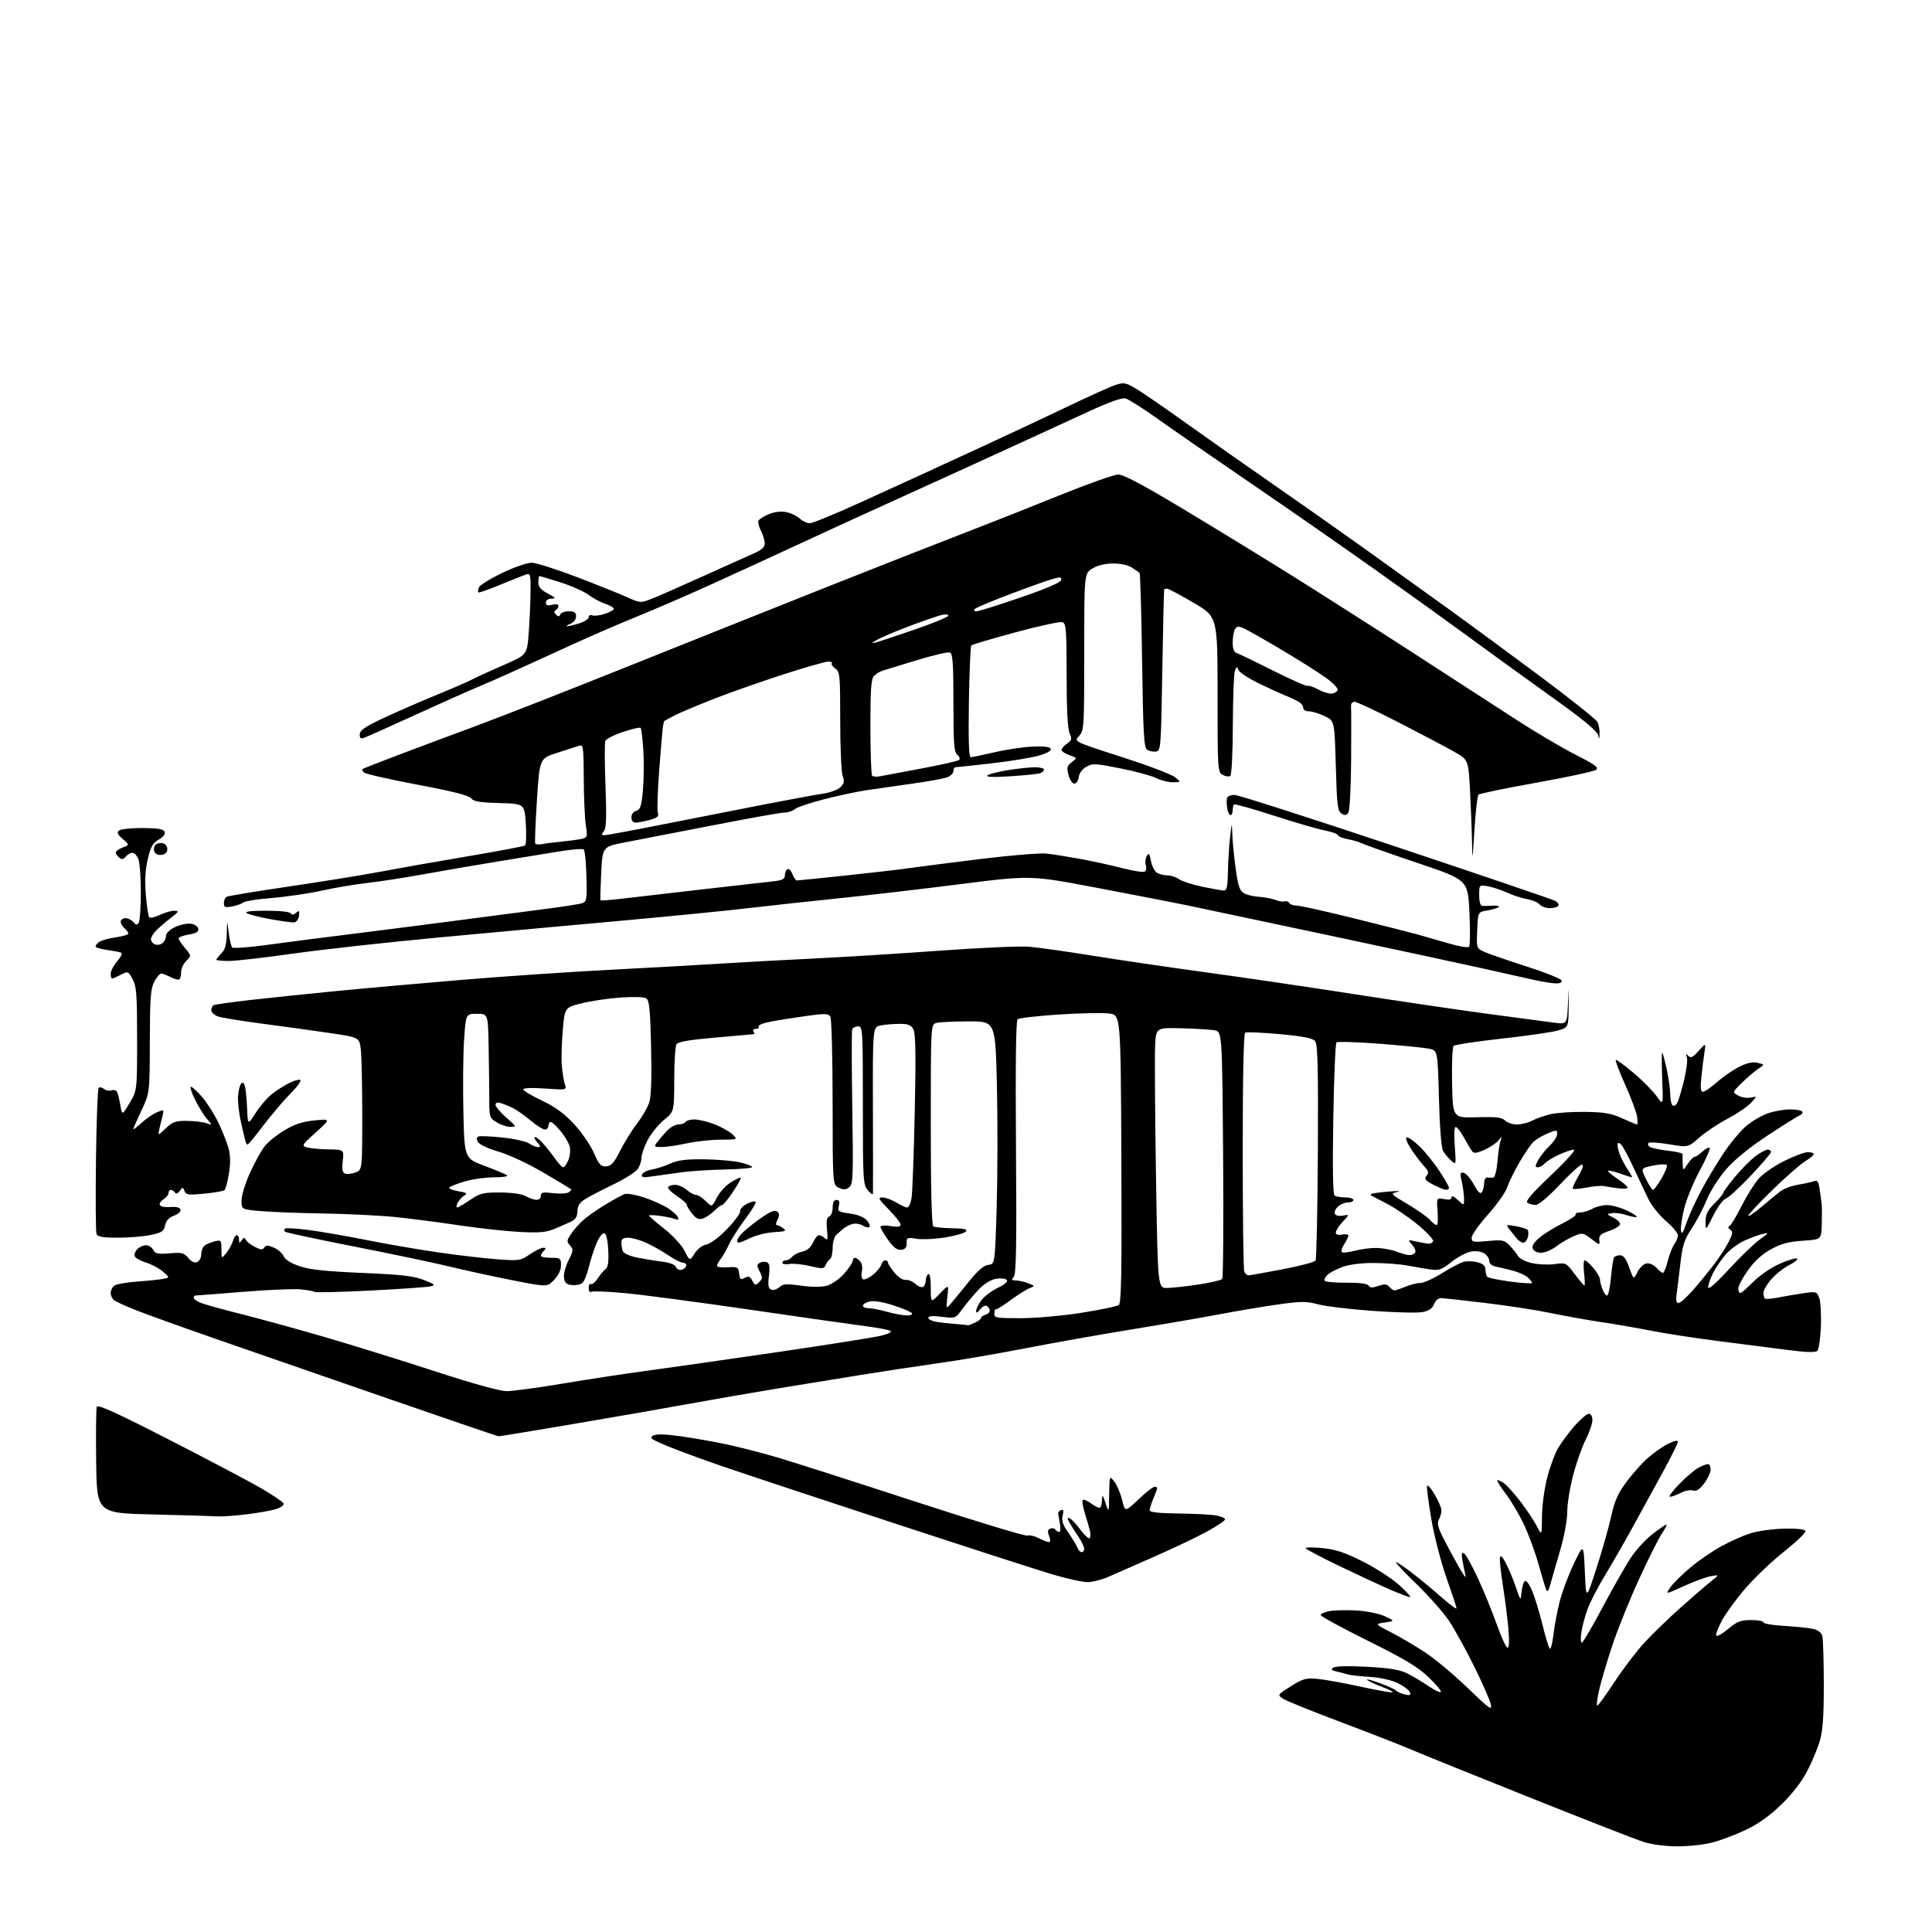 <?xml version="1.0" encoding="UTF-8" standalone="no"?>
<svg 
  version="1.1" 
  xmlns="http://www.w3.org/2000/svg" 
  xmlns:xlink="http://www.w3.org/1999/xlink" 
  xmlns:svg="http://www.w3.org/2000/svg"
  xmlns:rdf="http://www.w3.org/1999/02/22-rdf-syntax-ns#"
  xmlns:cc="http://creativecommons.org/ns#"
  xmlns:dc="http://purl.org/dc/elements/1.1/"
  viewBox="0 0 768 768"
  width="768"
  height="768"
>
<style>svg {background-color: white; }</style>"
<path stroke="none" fill="black" fill-rule="evenodd" d="M666.54,733.95C661.62,733.91 656.37,733.19 653.00,732.09C649.98,731.09 629.78,723.20 608.11,714.54C586.45,705.89 565.18,697.29 560.84,695.43C556.51,693.58 543.86,688.64 532.73,684.46C521.60,680.28 511.42,676.17 510.10,675.31C507.71,673.76 507.71,673.76 513.10,670.34C517.82,667.36 519.13,666.98 523.50,667.35C526.25,667.59 534.05,668.99 540.84,670.47C547.63,671.94 553.38,672.96 553.61,672.72C553.85,672.48 551.90,671.49 549.27,670.51C546.65,669.54 544.05,668.32 543.50,667.80C542.95,667.28 545.20,667.86 548.50,669.08C551.80,670.30 554.73,671.64 555.01,672.07C555.29,672.49 556.76,673.15 558.27,673.53C560.51,674.09 560.91,673.93 560.42,672.66C560.09,671.80 557.93,670.18 555.63,669.06C553.14,667.86 548.60,666.85 544.47,666.59C540.64,666.34 536.83,665.92 536.00,665.66C535.17,665.39 533.17,664.87 531.55,664.51C529.23,664.00 528.91,663.66 530.05,662.89C530.93,662.30 536.23,662.18 543.50,662.58C552.58,663.08 556.47,663.73 559.50,665.25C561.70,666.36 565.44,668.61 567.82,670.23C570.20,671.86 572.42,672.92 572.75,672.58C573.09,672.24 570.90,669.61 567.89,666.73C563.60,662.62 558.41,659.51 543.71,652.21C533.42,647.10 525.00,642.51 525.00,642.01C525.00,641.50 526.57,640.80 528.49,640.44C530.41,640.08 535.25,639.97 539.24,640.20C543.38,640.45 548.22,641.43 550.50,642.49C554.50,644.36 554.50,644.36 550.50,644.96C546.50,645.56 546.50,645.56 553.00,648.90C556.58,650.73 562.65,654.31 566.50,656.84C570.35,659.37 577.95,665.73 583.40,670.97C592.15,679.39 593.22,680.15 592.63,677.50C592.27,675.85 589.30,669.10 586.04,662.50C582.77,655.90 578.30,647.77 576.09,644.43C573.89,641.09 568.03,634.46 563.07,629.68C558.12,624.91 554.46,621.00 554.95,621.00C555.43,621.00 558.30,622.91 561.33,625.25C564.36,627.59 569.58,631.91 572.92,634.85C576.26,637.79 579.00,639.82 578.99,639.35C578.99,638.88 577.20,633.45 575.02,627.28C572.84,621.10 570.12,610.59 568.98,603.91C567.84,597.23 567.08,591.26 567.28,590.66C567.48,590.05 568.85,591.60 570.33,594.11C571.80,596.62 573.00,599.45 573.00,600.40C573.00,601.35 572.54,602.99 571.98,604.05C571.18,605.54 571.60,607.24 573.89,611.73C575.51,614.90 578.25,619.98 579.98,623.00C581.71,626.02 582.89,627.60 582.61,626.50C582.33,625.40 581.80,622.75 581.41,620.61C580.88,617.58 581.01,616.89 582.00,617.50C582.70,617.93 585.17,622.38 587.49,627.39C589.82,632.40 593.19,640.66 595.00,645.75C596.80,650.84 598.72,655.00 599.27,655.00C599.92,655.00 600.03,652.21 599.59,647.25C599.21,642.99 598.22,635.28 597.40,630.12C596.58,624.96 596.06,620.01 596.26,619.12C596.49,618.05 597.31,618.86 598.67,621.50C599.80,623.70 601.57,627.98 602.61,631.00C604.49,636.49 604.49,636.49 604.82,633.00C605.00,631.08 605.55,629.08 606.05,628.57C606.60,628.01 607.73,629.39 608.91,632.07C609.98,634.51 611.86,640.55 613.07,645.50C614.28,650.45 615.62,654.88 616.03,655.34C616.44,655.80 617.11,653.33 617.51,649.84C617.91,646.35 619.04,640.35 620.03,636.50C621.02,632.65 623.56,625.90 625.67,621.50C629.50,613.50 629.50,613.50 630.00,624.82C630.50,636.15 630.50,636.15 634.64,623.32C636.92,616.27 639.55,607.01 640.48,602.74C641.79,596.73 643.13,593.69 646.42,589.24C648.75,586.08 652.52,581.83 654.78,579.79C657.05,577.75 660.73,575.16 662.95,574.02C665.48,572.73 667.00,572.39 667.00,573.11C667.00,573.75 664.13,579.49 660.63,585.88C657.13,592.27 651.79,602.00 648.78,607.50C645.76,613.00 640.97,621.33 638.14,626.00C635.30,630.67 632.15,636.75 631.13,639.50C630.11,642.25 628.99,646.41 628.63,648.75C628.27,651.09 628.34,653.00 628.79,653.00C629.23,653.00 633.12,646.36 637.42,638.25C641.73,630.14 646.90,621.16 648.91,618.31C650.92,615.45 654.66,611.51 657.22,609.56C659.78,607.60 662.14,606.00 662.45,606.00C662.77,606.00 661.91,607.69 660.54,609.76C659.17,611.83 655.07,620.04 651.42,628.01C647.77,635.98 643.06,647.67 640.95,654.00C638.84,660.33 636.48,668.31 635.69,671.75C634.91,675.19 634.57,678.00 634.95,678.00C635.32,678.00 638.40,673.76 641.80,668.58C645.19,663.39 650.56,656.35 653.73,652.92C656.90,649.49 663.33,643.27 668.02,639.09C672.71,634.92 678.11,630.25 680.02,628.72C683.50,625.93 683.50,625.93 680.00,626.58C678.08,626.93 673.22,628.73 669.22,630.56C661.94,633.90 661.94,633.90 664.07,630.90C665.25,629.25 668.85,625.70 672.08,623.01C675.31,620.32 680.78,616.57 684.23,614.67C687.68,612.78 692.87,610.46 695.76,609.53C698.65,608.60 704.68,607.76 709.16,607.67C714.39,607.56 717.44,607.90 717.69,608.62C717.90,609.23 714.16,612.83 709.38,616.62C704.60,620.40 697.70,626.94 694.05,631.15C690.41,635.36 686.17,641.11 684.64,643.93C683.10,646.74 682.01,649.53 682.21,650.13C682.41,650.72 684.51,649.58 686.88,647.60C690.54,644.54 691.93,644.00 696.09,644.00C698.79,644.00 701.00,644.42 701.00,644.93C701.00,645.44 704.71,646.06 709.25,646.32C713.79,646.58 718.92,647.11 720.66,647.50C722.70,647.95 724.02,648.96 724.40,650.35C724.71,651.53 724.98,660.18 724.99,669.57C725.00,682.30 724.59,688.02 723.40,692.07C722.53,695.06 720.24,700.50 718.33,704.16C716.11,708.40 712.36,713.22 708.01,717.42C703.36,721.91 698.84,725.12 693.84,727.47C689.80,729.38 683.82,731.63 680.54,732.47C677.26,733.31 670.96,733.98 666.54,733.95zM560.50,634.88C559.95,634.87 556.58,633.60 553.00,632.07C549.42,630.53 540.31,626.31 532.75,622.68C525.19,619.05 519.00,615.78 519.00,615.40C519.00,615.03 522.04,615.03 525.75,615.40C530.95,615.91 534.63,617.14 541.81,620.76C546.93,623.34 553.46,627.58 556.31,630.18C559.16,632.78 561.05,634.90 560.50,634.88zM616.24,630.00C615.59,632.36 615.08,633.01 614.66,632.00C614.31,631.17 612.89,626.45 611.49,621.50C610.10,616.55 607.41,609.33 605.52,605.45C603.64,601.58 600.45,596.26 598.45,593.64C596.44,591.01 594.99,588.68 595.21,588.45C595.44,588.23 596.59,588.73 597.78,589.56C598.96,590.39 601.91,593.64 604.32,596.78C606.74,599.93 609.66,604.30 610.81,606.50C612.91,610.50 612.91,610.50 612.96,602.91C612.98,598.74 613.90,591.80 615.00,587.50C616.10,583.19 618.08,577.83 619.40,575.59C620.72,573.34 623.68,569.36 625.98,566.75C628.29,564.14 630.81,562.00 631.58,562.00C632.43,562.00 633.00,563.02 633.00,564.53C633.00,565.93 631.80,569.41 630.34,572.28C628.88,575.15 626.63,581.53 625.34,586.45C624.05,591.37 623.00,597.94 623.00,601.05C623.00,604.35 621.79,610.82 620.10,616.60C618.50,622.05 616.76,628.08 616.24,630.00zM432.13,628.92C430.13,628.87 424.04,627.52 418.60,625.92C413.15,624.31 384.58,615.08 355.10,605.40C325.62,595.73 294.98,585.56 287.00,582.82C279.02,580.07 269.18,576.45 265.13,574.77C258.92,572.19 258.05,571.55 259.58,570.69C260.84,569.99 264.21,570.06 270.45,570.92C275.43,571.61 283.70,573.06 288.84,574.16C293.97,575.25 303.20,577.63 309.34,579.45C315.48,581.27 339.94,589.10 363.71,596.86C387.47,604.62 407.57,610.72 408.37,610.41C409.17,610.11 411.19,610.56 412.86,611.43C414.53,612.29 416.36,613.00 416.93,613.00C417.60,613.00 417.63,612.16 417.03,610.59C416.35,608.79 416.47,608.03 417.53,607.63C418.30,607.33 419.20,607.52 419.53,608.04C419.85,608.57 420.53,609.00 421.03,609.00C421.54,609.00 421.68,607.54 421.34,605.75C421.01,603.96 420.68,602.11 420.62,601.62C420.55,601.14 421.08,600.54 421.79,600.28C422.74,599.93 422.91,600.51 422.42,602.47C421.91,604.49 422.45,606.12 424.71,609.31C426.34,611.62 427.95,614.29 428.30,615.25C428.65,616.21 429.40,617.00 429.97,617.00C430.54,617.00 431.00,616.39 431.00,615.64C431.00,614.89 429.90,612.66 428.55,610.67C427.21,608.69 425.62,606.16 425.03,605.06C424.20,603.51 424.25,603.16 425.23,603.56C425.93,603.84 427.81,605.83 429.41,607.99C431.01,610.15 432.66,611.71 433.07,611.46C433.48,611.21 433.59,609.99 433.31,608.75C433.04,607.51 432.13,604.33 431.30,601.69C430.47,599.04 430.07,596.59 430.41,596.26C430.75,595.92 432.32,596.60 433.90,597.77C435.48,598.94 437.05,599.62 437.39,599.28C437.72,598.94 438.03,597.50 438.08,596.08C438.14,593.94 438.38,594.19 439.47,597.50C440.79,601.50 440.79,601.50 440.92,594.00C441.04,586.50 441.04,586.50 442.98,589.00C444.04,590.38 445.43,593.66 446.06,596.29C447.22,601.08 447.22,601.08 452.55,596.04C455.48,593.27 458.36,591.00 458.94,591.00C459.52,591.00 460.00,591.24 460.00,591.53C460.00,591.82 459.32,593.68 458.50,595.65C457.68,597.63 457.00,599.75 457.00,600.37C457.01,601.14 460.73,601.55 468.53,601.64C474.87,601.72 481.61,602.08 483.53,602.44C485.44,602.80 487.00,603.49 487.00,603.98C487.00,604.46 483.74,606.65 479.75,608.84C475.76,611.02 466.65,615.37 459.50,618.50C452.35,621.62 444.08,625.26 441.13,626.59C438.18,627.92 434.13,628.96 432.13,628.92zM86.53,602.78C84.86,602.66 73.38,602.32 61.00,602.03C38.50,601.50 38.50,601.50 38.23,581.03C38.08,569.77 38.19,559.94 38.48,559.19C38.86,558.21 46.75,561.80 67.25,572.31C82.79,580.27 99.29,588.98 103.93,591.67C108.56,594.37 112.52,597.07 112.73,597.69C112.94,598.31 111.62,599.29 109.80,599.87C107.99,600.45 102.69,601.40 98.03,601.96C93.37,602.53 88.19,602.90 86.53,602.78zM663.84,595.00C663.14,595.00 664.81,592.71 667.54,589.92C670.27,587.13 673.72,584.20 675.20,583.42C676.69,582.64 678.37,582.00 678.95,582.00C679.53,582.00 680.00,582.97 680.00,584.16C680.00,585.34 678.84,587.83 677.42,589.70C675.56,592.13 674.31,592.92 672.97,592.49C671.94,592.16 669.75,592.60 668.10,593.45C666.45,594.30 664.53,595.00 663.84,595.00zM198.18,570.95C197.80,570.93 178.60,564.38 155.50,556.39C132.40,548.41 101.84,537.83 87.60,532.87C73.35,527.91 58.27,522.50 54.10,520.84C49.92,519.18 45.94,517.36 45.25,516.79C44.56,516.22 44.00,514.97 44.00,514.00C44.00,513.03 44.61,511.74 45.35,511.12C46.10,510.50 50.26,509.75 54.60,509.44C58.95,509.13 63.62,508.64 65.00,508.35C67.50,507.83 67.50,507.83 64.74,505.45C63.22,504.14 60.20,502.54 58.04,501.89C55.87,501.25 53.88,500.12 53.59,499.39C53.31,498.66 53.77,497.37 54.61,496.53C55.45,495.69 56.99,495.00 58.04,495.00C59.08,495.00 60.37,495.83 60.91,496.84C61.74,498.38 62.79,498.60 67.44,498.21C72.31,497.81 73.20,498.03 74.83,500.04C76.02,501.51 77.28,502.11 78.34,501.70C79.25,501.35 80.00,499.98 80.00,498.65C80.00,497.33 80.57,495.78 81.26,495.20C81.95,494.63 83.75,493.85 85.26,493.47C87.89,492.81 88.00,492.94 88.02,496.64C88.04,500.50 88.04,500.50 90.03,498.00C91.11,496.62 92.28,494.49 92.61,493.25C92.94,492.01 93.62,491.00 94.11,491.00C94.60,491.00 95.01,491.79 95.02,492.75C95.03,494.26 95.18,494.29 96.09,493.00C96.90,491.85 97.27,491.80 97.67,492.77C97.95,493.47 99.55,494.75 101.22,495.62C103.61,496.85 104.43,496.92 105.04,495.93C105.66,494.94 106.42,494.93 108.78,495.91C110.41,496.58 112.19,498.13 112.74,499.34C113.39,500.75 115.68,502.19 119.12,503.35C123.11,504.70 129.56,505.39 144.01,506.01C159.71,506.68 164.49,507.23 168.51,508.82C173.01,510.61 173.25,510.86 171.00,511.37C169.62,511.68 158.93,512.42 147.23,513.02C135.54,513.61 125.56,513.85 125.07,513.54C124.57,513.24 121.99,512.78 119.34,512.53C116.68,512.27 106.40,512.72 96.50,513.53C86.60,514.33 78.16,514.99 77.75,514.99C77.34,515.00 77.00,515.40 77.00,515.88C77.00,516.36 78.24,517.26 79.75,517.88C81.26,518.51 88.58,520.54 96.00,522.40C103.42,524.27 118.28,528.35 129.00,531.47C139.72,534.60 159.43,540.72 172.80,545.08C188.09,550.07 198.71,553.00 201.47,553.00C203.88,553.00 213.92,551.64 223.79,549.98C233.66,548.32 248.21,546.10 256.12,545.04C264.03,543.98 287.38,540.65 308.00,537.64C328.62,534.63 347.69,531.61 350.36,530.94C353.43,530.16 354.72,529.44 353.86,528.99C353.11,528.59 348.68,527.77 344.00,527.17C339.32,526.57 318.62,523.61 298.00,520.60C277.38,517.60 254.98,514.63 248.24,514.02C241.50,513.40 235.53,513.17 234.99,513.51C234.45,513.84 234.00,513.16 234.00,512.00C234.00,510.84 234.40,510.13 234.89,510.43C235.38,510.74 236.58,509.75 237.57,508.24C238.55,506.73 239.97,505.04 240.73,504.47C241.71,503.74 242.02,501.61 241.80,497.05C241.61,493.06 241.03,490.50 240.25,490.25C239.53,490.01 238.22,491.67 237.15,494.17C236.14,496.55 234.75,500.84 234.06,503.70C233.38,506.56 232.22,509.41 231.47,510.02C230.73,510.64 228.86,511.00 227.31,510.82C225.11,510.57 224.43,509.92 224.19,507.83C224.02,506.36 224.84,503.27 226.01,500.98C227.93,497.22 227.99,496.64 226.61,495.12C225.23,493.60 225.26,493.15 226.92,490.62C227.94,489.07 230.08,486.61 231.69,485.15C233.29,483.69 237.28,480.88 240.55,478.90C243.82,476.92 247.31,475.02 248.31,474.66C249.30,474.31 252.82,474.93 256.12,476.04C259.42,477.15 263.66,479.06 265.54,480.28C267.42,481.50 269.20,483.11 269.49,483.86C269.86,484.81 269.51,485.03 268.31,484.56C267.36,484.20 264.66,483.64 262.30,483.32C259.93,482.99 258.00,482.95 258.00,483.22C258.00,483.49 260.71,485.83 264.02,488.44C267.43,491.12 270.95,494.93 272.12,497.24C274.20,501.31 274.20,501.31 276.12,498.28C277.25,496.49 279.20,495.01 280.86,494.68C282.51,494.35 285.93,491.77 289.09,488.48C292.07,485.39 294.37,482.23 294.22,481.47C294.06,480.71 295.27,479.39 296.91,478.55C298.55,477.70 300.10,477.35 300.36,477.77C300.62,478.20 298.79,481.23 296.30,484.52C293.80,487.81 290.92,492.30 289.88,494.50C288.85,496.70 287.33,499.37 286.50,500.44C285.68,501.51 285.00,502.75 285.00,503.21C285.00,503.66 286.91,503.92 289.25,503.77C293.22,503.52 293.52,503.68 293.82,506.25C294.09,508.61 294.40,508.85 296.02,507.99C297.54,507.18 298.14,507.40 299.06,509.10C300.10,511.05 300.33,511.10 301.78,509.65C303.17,508.26 303.19,507.73 301.98,505.46C300.81,503.28 300.81,502.74 301.96,502.03C302.71,501.56 303.98,501.44 304.78,501.75C305.90,502.18 306.11,503.44 305.66,507.20C305.21,511.00 305.42,512.22 306.58,512.67C307.40,512.98 308.86,512.53 309.82,511.67C311.28,510.34 312.64,510.24 318.40,511.06C322.78,511.68 326.49,511.68 328.72,511.07C330.66,510.53 333.68,508.43 335.56,506.30C337.40,504.21 338.94,501.94 338.96,501.25C338.98,500.56 339.39,500.00 339.88,500.00C340.36,500.00 341.31,500.67 341.99,501.49C342.68,502.32 342.95,504.05 342.61,505.43C342.27,506.77 342.45,508.16 343.01,508.51C343.57,508.85 345.33,508.09 346.92,506.82C348.51,505.54 350.04,503.71 350.31,502.75C350.59,501.79 351.30,501.00 351.91,501.00C352.51,501.00 353.00,501.42 353.00,501.92C353.00,502.43 354.18,504.25 355.62,505.97C357.11,507.73 359.01,508.96 360.02,508.79C360.99,508.63 362.70,509.33 363.83,510.35C364.95,511.36 366.35,511.90 366.94,511.54C367.52,511.18 368.00,510.04 368.00,509.00C368.00,507.96 368.45,506.84 369.00,506.50C369.62,506.11 370.00,508.15 370.00,511.93C370.00,517.97 370.00,517.97 373.58,514.24C377.16,510.50 377.16,510.50 376.60,515.50C376.04,520.50 376.04,520.50 378.27,517.86C379.50,516.41 382.70,512.49 385.39,509.16C388.76,505.00 391.10,503.01 392.89,502.80C395.50,502.50 395.50,502.50 396.19,480.00C396.56,467.62 396.61,445.91 396.29,431.75C395.70,406.00 395.70,406.00 385.10,406.01C379.27,406.02 373.49,406.30 372.25,406.63C370.00,407.23 370.00,407.23 370.00,447.06C370.00,473.20 370.35,487.10 371.03,487.52C371.59,487.86 374.96,488.19 378.50,488.25C383.38,488.32 384.72,488.64 383.97,489.54C383.43,490.19 379.69,491.26 375.68,491.91C371.66,492.55 366.57,492.79 364.35,492.44C360.59,491.84 360.33,491.95 360.41,494.15C360.47,495.84 359.89,496.59 358.30,496.81C356.68,497.04 355.30,496.01 353.05,492.91C351.37,490.60 350.00,488.26 350.00,487.72C350.00,487.14 351.62,487.00 354.00,487.38C356.84,487.84 358.00,487.67 358.00,486.80C358.00,486.12 355.88,483.42 353.29,480.78C349.20,476.63 348.86,476.00 350.76,476.00C351.97,476.00 354.43,476.90 356.23,478.00C358.03,479.09 360.00,479.99 360.62,480.00C361.24,480.00 362.03,478.24 362.37,476.09C362.71,473.94 363.28,458.50 363.63,441.78C364.11,419.38 363.97,410.80 363.10,409.19C362.17,407.45 361.03,407.00 357.59,407.00C355.20,407.00 351.82,407.29 350.08,407.63C346.91,408.27 346.91,408.27 347.00,440.88C347.05,458.82 347.06,473.95 347.01,474.50C346.97,475.05 346.05,474.44 344.97,473.14C343.10,470.90 343.00,469.13 343.00,439.39C343.00,409.12 342.93,408.00 341.08,408.00C340.03,408.00 338.98,408.56 338.75,409.25C338.52,409.94 338.54,424.01 338.80,440.52C339.22,467.64 339.11,470.67 337.60,471.91C336.31,472.99 335.40,473.05 333.47,472.17C331.00,471.04 331.00,471.04 330.98,438.27C330.98,420.25 330.56,404.86 330.07,404.08C329.30,402.87 327.84,402.84 320.33,403.89C315.48,404.57 309.13,405.58 306.24,406.14C303.34,406.69 301.23,407.56 301.55,408.07C301.86,408.58 301.39,409.00 300.50,409.00C299.61,409.00 299.16,409.45 299.50,410.00C299.84,410.55 299.98,411.03 299.81,411.08C299.64,411.12 292.82,411.73 284.65,412.43C274.12,413.33 269.55,414.11 268.92,415.10C268.43,415.87 268.02,422.21 268.02,429.19C268.00,441.89 268.00,441.89 263.95,445.19C261.72,447.01 258.80,450.62 257.45,453.22C256.10,455.81 255.00,458.97 255.00,460.24C255.00,461.52 254.31,463.54 253.47,464.75C252.62,465.95 248.23,468.71 243.72,470.88C239.20,473.05 234.17,475.67 232.54,476.71C230.39,478.08 229.57,479.41 229.54,481.51C229.51,483.59 228.80,484.75 227.00,485.62C225.62,486.29 222.62,487.60 220.32,488.54C216.98,489.90 214.18,490.13 206.32,489.70C200.92,489.41 190.20,488.23 182.50,487.08C174.80,485.92 163.55,484.46 157.50,483.83C151.45,483.20 138.62,482.55 129.00,482.39C119.38,482.23 108.01,481.81 103.75,481.44C96.00,480.78 96.00,480.78 96.02,477.14C96.03,475.14 97.58,470.12 99.47,466.00C101.36,461.88 104.00,457.15 105.33,455.50C106.66,453.85 110.18,451.04 113.16,449.26C117.14,446.87 120.29,445.85 125.04,445.38C131.50,444.75 131.50,444.75 125.59,450.10C119.92,455.22 119.78,455.48 122.09,456.13C123.41,456.50 127.26,456.85 130.63,456.90C136.75,457.00 136.75,457.00 136.25,461.48C135.87,464.83 136.11,466.11 137.20,466.52C138.00,466.83 139.86,466.62 141.33,466.07C144.00,465.05 144.00,465.05 144.00,443.16C144.00,431.13 143.73,419.28 143.39,416.84C142.78,412.39 142.78,412.39 131.14,410.65C124.74,409.70 112.63,408.02 104.24,406.93C95.85,405.84 87.86,404.52 86.49,404.00C85.12,403.48 84.00,402.39 84.00,401.58C84.00,400.78 84.38,399.89 84.84,399.60C85.30,399.32 91.71,398.40 99.09,397.56C106.46,396.72 121.72,395.14 133.00,394.03C144.28,392.92 167.00,390.89 183.50,389.52C200.00,388.14 226.55,386.33 242.50,385.51C258.45,384.68 278.48,383.56 287.00,383.02C295.52,382.48 312.18,381.57 324.00,381.00C335.82,380.42 358.32,379.02 374.00,377.88C389.68,376.74 405.43,376.04 409.00,376.33C412.57,376.62 423.82,378.21 434.00,379.85C444.18,381.50 464.43,384.48 479.00,386.47C493.57,388.46 519.67,392.29 537.00,394.99C554.33,397.69 578.40,401.25 590.50,402.89C602.60,404.53 614.84,406.16 617.71,406.52C622.91,407.18 622.91,407.18 623.28,399.34C623.64,391.50 623.64,391.50 623.57,399.96C623.50,408.42 623.50,408.42 619.22,409.66C616.86,410.34 606.79,411.79 596.83,412.88C586.87,413.98 578.32,415.28 577.83,415.77C577.34,416.26 577.07,422.90 577.22,430.53C577.50,444.41 577.50,444.41 587.10,444.13C594.78,443.90 597.02,444.16 598.28,445.42C599.15,446.29 601.26,447.00 602.98,447.00C604.69,447.00 607.38,446.34 608.94,445.53C610.51,444.72 613.75,443.56 616.14,442.96C618.54,442.36 624.77,441.92 630.00,441.99C637.76,442.10 640.48,442.57 644.87,444.56C647.82,445.90 650.47,447.00 650.75,447.00C651.03,447.00 651.02,445.52 650.73,443.72C650.44,441.92 648.31,436.26 646.01,431.14C643.71,426.03 642.04,421.63 642.30,421.37C642.55,421.11 645.75,423.43 649.40,426.53C653.05,429.62 657.19,433.80 658.60,435.83C661.18,439.50 661.18,439.50 660.75,428.75C660.52,422.83 660.53,418.20 660.78,418.44C661.02,418.69 661.83,421.73 662.58,425.20C663.32,428.66 663.95,433.16 663.96,435.19C663.98,437.22 664.43,439.15 664.95,439.47C665.47,439.79 666.31,439.26 666.81,438.28C667.31,437.30 668.51,433.24 669.47,429.25C670.43,425.26 670.91,421.21 670.55,420.25C670.02,418.86 670.14,418.75 671.13,419.74C672.12,420.72 672.96,420.31 675.25,417.74C678.13,414.50 678.13,414.50 677.52,418.50C677.18,420.70 676.64,425.09 676.31,428.25C675.88,432.47 676.05,434.00 676.96,434.00C677.64,434.00 680.21,432.22 682.68,430.05C685.15,427.87 689.17,425.13 691.61,423.94C694.69,422.45 696.89,422.01 698.78,422.50C701.50,423.20 701.50,423.20 699.00,424.82C697.62,425.72 694.72,428.19 692.53,430.32C688.57,434.20 688.57,434.20 691.03,435.54C692.39,436.28 694.62,436.62 696.00,436.30C698.50,435.72 698.50,435.72 696.01,438.43C694.64,439.93 690.47,442.74 686.76,444.70C683.04,446.65 677.98,450.02 675.52,452.19C671.04,456.14 671.04,456.14 663.54,454.88C659.42,454.18 655.71,453.95 655.30,454.36C654.89,454.77 655.16,455.48 655.90,455.94C656.64,456.40 659.88,457.07 663.11,457.43C666.33,457.80 668.92,458.41 668.87,458.80C668.81,459.18 668.82,460.85 668.89,462.50C669.01,465.50 669.01,465.50 670.88,462.67C671.91,461.11 673.14,459.84 673.62,459.86C674.11,459.87 675.51,458.93 676.75,457.77C677.98,456.61 679.27,455.94 679.61,456.28C679.96,456.62 678.20,460.67 675.71,465.27C673.22,469.88 670.43,476.63 669.52,480.28C668.60,483.94 668.01,487.96 668.20,489.21C668.47,490.94 669.02,490.16 670.42,486.06C671.45,483.07 674.11,477.22 676.35,473.06C678.58,468.90 682.56,462.27 685.20,458.33C687.84,454.39 691.85,449.57 694.11,447.63C696.38,445.70 700.29,443.41 702.79,442.55C705.30,441.70 709.27,441.00 711.62,441.00C713.96,441.00 716.13,441.40 716.44,441.90C716.74,442.39 716.27,443.06 715.40,443.40C714.53,443.74 708.75,447.35 702.56,451.44C695.32,456.22 689.46,461.00 686.11,464.87C683.24,468.19 679.80,473.62 678.42,477.01C677.05,480.38 674.37,485.49 672.46,488.36C669.57,492.71 668.83,494.99 668.01,502.04C667.47,506.69 666.79,512.19 666.50,514.25C666.13,516.88 666.35,518.00 667.24,517.99C667.93,517.98 670.56,515.62 673.08,512.74C675.60,509.86 679.33,505.29 681.38,502.60C683.44,499.90 686.03,495.91 687.15,493.71C688.80,490.48 688.93,489.57 687.84,488.86C686.88,488.25 686.82,487.79 687.62,487.25C688.24,486.84 690.37,483.26 692.36,479.30C694.35,475.34 697.37,470.51 699.06,468.58C700.76,466.64 705.33,463.47 709.21,461.53C713.09,459.59 717.33,458.00 718.63,458.00C719.94,458.00 721.00,458.35 721.00,458.78C721.00,459.22 719.54,460.43 717.75,461.48C715.96,462.54 710.11,467.65 704.75,472.85C699.39,478.05 695.00,482.73 695.00,483.24C695.00,483.76 697.29,482.23 700.09,479.84C702.90,477.45 706.32,474.64 707.71,473.58C709.10,472.53 712.32,471.33 714.87,470.92C717.41,470.50 720.24,469.87 721.14,469.52C722.44,469.01 722.89,469.66 723.34,472.69C723.64,474.78 724.00,477.40 724.13,478.50C724.25,479.60 724.28,483.25 724.18,486.62C724.00,492.74 724.00,492.74 716.68,493.21C711.12,493.56 708.10,494.36 704.09,496.55C700.56,498.47 697.51,501.23 694.90,504.87C692.76,507.87 691.00,511.15 691.00,512.16C691.00,513.17 691.36,514.00 691.79,514.00C692.23,514.00 694.54,512.01 696.92,509.58C699.31,507.14 703.92,503.96 707.17,502.51C710.41,501.05 713.62,500.04 714.28,500.27C714.95,500.50 713.66,501.63 711.41,502.78C709.15,503.94 705.89,506.50 704.16,508.48C702.42,510.45 701.00,512.88 701.00,513.87C701.00,514.86 701.24,515.91 701.53,516.20C701.82,516.49 704.19,516.31 706.78,515.80C709.38,515.28 713.90,514.51 716.83,514.09C721.96,513.34 722.21,513.41 723.16,515.91C723.71,517.33 724.01,522.42 723.83,527.20C723.65,531.99 723.02,536.38 722.43,536.97C721.68,537.72 718.03,537.60 709.93,536.54C703.64,535.72 691.30,534.13 682.50,533.02C673.70,531.90 662.00,530.09 656.50,529.01C651.00,527.92 642.00,526.36 636.50,525.55C631.00,524.73 622.00,523.12 616.50,521.97C611.00,520.82 599.30,519.01 590.50,517.96C581.70,516.90 573.70,516.03 572.73,516.02C571.75,516.01 570.53,517.10 570.02,518.45C569.36,520.19 568.04,521.09 565.42,521.58C563.40,521.96 554.47,521.74 545.57,521.09C536.66,520.45 526.95,519.28 523.97,518.49C519.27,517.25 517.20,517.26 508.18,518.52C502.47,519.32 491.88,521.10 484.65,522.47C477.42,523.85 461.76,526.54 449.86,528.47C437.95,530.39 419.05,533.75 407.86,535.92C396.66,538.10 380.94,540.79 372.93,541.91C364.92,543.03 351.20,545.11 342.43,546.52C333.67,547.93 318.40,550.42 308.50,552.05C298.60,553.68 283.07,556.37 274.00,558.03C264.93,559.69 244.30,563.29 228.18,566.02C212.05,568.76 198.55,570.98 198.18,570.95zM384.70,526.83C384.81,526.92 386.05,526.48 387.45,525.84C388.85,525.20 390.00,524.33 390.00,523.91C390.00,523.48 390.88,522.86 391.95,522.52C393.13,522.14 393.68,521.33 393.34,520.45C393.04,519.65 392.32,519.00 391.75,519.00C391.19,519.00 390.12,519.79 389.39,520.75C388.47,521.97 388.05,522.09 388.03,521.15C388.01,520.41 388.90,518.54 390.01,516.99C391.11,515.44 394.07,513.18 396.58,511.96C399.63,510.49 400.82,509.42 400.15,508.75C399.60,508.20 397.63,508.03 395.77,508.38C393.70,508.77 391.03,510.46 388.88,512.76C386.96,514.82 384.13,518.21 382.59,520.31C379.81,524.11 379.79,524.12 374.40,523.44C370.81,523.00 369.00,523.13 369.00,523.84C369.00,524.43 370.46,525.15 372.25,525.45C374.04,525.75 377.52,526.14 380.00,526.32C382.48,526.50 384.59,526.73 384.70,526.83zM405.70,524.00C411.59,524.00 422.30,523.05 429.89,521.86C437.37,520.69 444.07,519.28 444.76,518.73C445.75,517.95 445.96,505.57 445.76,460.62C445.50,403.50 445.50,403.50 441.00,402.89C438.52,402.55 429.52,402.73 421.00,403.28C412.48,403.83 405.05,404.69 404.50,405.19C403.85,405.78 403.63,423.55 403.87,456.05C404.16,494.83 403.96,506.34 403.00,507.50C401.96,508.75 402.10,509.00 403.81,509.00C404.94,509.00 407.14,509.50 408.68,510.10C411.47,511.19 411.48,511.22 409.25,512.07C408.02,512.55 404.58,514.73 401.62,516.91C398.65,519.10 396.05,520.71 395.82,520.49C395.60,520.27 395.35,520.97 395.27,522.04C395.13,523.87 395.82,524.00 405.70,524.00zM360.31,522.91C361.85,522.96 362.85,522.57 362.53,522.05C362.21,521.52 358.87,520.11 355.13,518.90C350.86,517.53 347.32,516.95 345.65,517.37C344.19,517.74 343.00,518.48 343.00,519.02C343.00,519.56 344.01,520.01 345.25,520.02C346.49,520.03 349.75,520.66 352.50,521.43C355.25,522.20 358.76,522.86 360.31,522.91zM638.83,515.00C639.32,515.00 640.01,511.79 640.38,507.87C640.74,503.96 641.28,500.36 641.58,499.87C641.87,499.39 642.97,499.00 644.02,499.00C645.39,499.00 646.40,500.36 647.65,503.87C649.38,508.74 649.38,508.74 650.94,505.62C651.80,503.90 653.42,502.37 654.56,502.21C655.69,502.04 657.44,502.83 658.46,503.96C659.48,505.08 660.64,506.00 661.04,506.00C661.44,506.00 662.29,503.90 662.94,501.34C663.58,498.78 664.76,495.75 665.55,494.62C666.35,493.48 667.00,491.87 667.00,491.03C667.00,490.19 664.86,487.64 662.25,485.38C659.64,483.11 656.54,479.28 655.37,476.88C654.20,474.47 651.50,468.75 649.38,464.18C647.26,459.60 644.96,455.38 644.26,454.80C643.34,454.03 643.00,454.17 643.00,455.33C643.00,456.20 643.54,458.16 644.20,459.70C644.86,461.24 646.24,463.74 647.27,465.25C648.30,466.76 648.94,468.00 648.69,468.00C648.45,468.00 646.32,467.32 643.97,466.49C641.61,465.66 639.49,465.17 639.25,465.41C639.01,465.65 640.66,467.07 642.91,468.56C645.16,470.05 647.00,471.63 647.00,472.07C647.00,472.51 645.31,472.65 643.25,472.37C641.19,472.10 638.64,471.70 637.60,471.49C636.55,471.28 633.44,471.54 630.69,472.06C627.93,472.58 625.47,472.80 625.22,472.55C624.96,472.30 625.96,470.05 627.42,467.55C629.19,464.53 629.65,463.00 628.79,463.00C628.08,462.99 624.10,466.59 619.96,471.00C615.48,475.75 611.62,478.99 610.46,478.98C609.38,478.98 607.91,478.59 607.19,478.14C606.24,477.53 608.84,474.49 616.58,467.15C622.73,461.33 626.59,457.00 625.64,457.00C624.72,457.00 621.98,457.94 619.54,459.09C617.10,460.23 614.57,461.81 613.93,462.59C613.28,463.36 612.12,464.00 611.35,464.00C610.16,464.00 610.16,463.59 611.39,461.25C612.18,459.74 614.21,457.18 615.91,455.56C617.61,453.95 619.00,451.80 619.00,450.80C619.00,449.08 618.78,449.06 615.29,450.52C613.24,451.38 610.72,452.84 609.69,453.78C608.65,454.72 606.11,458.42 604.04,461.99C601.96,465.57 599.75,470.07 599.13,472.00C598.50,473.93 595.07,478.78 591.49,482.80C587.92,486.81 585.00,490.96 585.00,492.01C585.00,493.76 585.55,493.87 591.41,493.33C597.30,492.78 598.01,492.92 600.16,495.17C601.45,496.52 602.95,498.40 603.50,499.37C604.05,500.33 606.52,501.56 609.00,502.12C611.47,502.67 615.53,502.84 618.01,502.50C622.47,501.89 622.59,501.94 625.95,506.44C627.83,508.95 629.58,511.00 629.83,511.00C630.07,511.00 630.01,508.75 629.69,506.00C629.36,503.25 629.48,501.00 629.96,501.00C630.43,501.00 631.99,502.38 633.41,504.08C634.83,505.77 636.00,507.76 636.00,508.51C636.00,509.26 636.44,511.02 636.98,512.43C637.51,513.85 638.35,515.00 638.83,515.00zM554.28,512.96C554.71,512.98 556.68,512.33 558.65,511.50C560.63,510.68 563.33,510.00 564.65,510.00C565.97,510.00 569.85,508.23 573.27,506.08C576.70,503.92 580.62,501.89 582.00,501.56C583.38,501.24 585.85,501.35 587.50,501.81C589.60,502.40 590.50,503.28 590.50,504.74C590.50,505.88 590.84,507.16 591.25,507.58C591.66,507.99 595.82,508.85 600.50,509.47C605.17,510.10 609.00,510.32 609.00,509.96C609.00,509.60 608.21,508.61 607.25,507.75C606.29,506.90 603.70,505.72 601.50,505.14C599.30,504.56 596.26,503.84 594.75,503.53C593.02,503.17 592.00,502.32 592.00,501.22C592.00,500.26 591.08,498.91 589.95,498.20C588.73,497.44 586.60,497.17 584.64,497.54C582.84,497.88 579.38,499.74 576.94,501.67C573.04,504.76 572.01,505.12 568.50,504.61C566.30,504.29 562.25,503.60 559.50,503.08C556.75,502.55 550.84,502.09 546.38,502.06C541.50,502.02 536.52,502.61 533.93,503.53C531.55,504.37 528.80,505.78 527.82,506.66C526.85,507.54 526.28,508.65 526.57,509.11C526.85,509.57 530.73,509.92 535.18,509.89C540.51,509.86 543.54,510.26 544.03,511.06C544.60,511.97 545.55,512.00 547.90,511.18C550.36,510.33 551.27,510.40 552.26,511.51C552.94,512.29 553.85,512.94 554.28,512.96zM687.24,504.59C691.76,499.69 697.27,494.36 699.48,492.76C703.37,489.94 703.40,489.87 700.50,490.57C698.85,490.96 695.59,492.17 693.26,493.25C690.93,494.33 687.67,496.75 686.02,498.63C684.36,500.52 682.11,503.83 681.01,505.99C679.90,508.15 679.00,510.73 679.01,511.71C679.01,512.86 681.96,510.31 687.24,504.59zM220.25,508.80C217.50,511.64 217.50,511.64 203.50,508.88C195.80,507.36 184.58,504.91 178.57,503.45C172.56,501.98 155.55,498.41 140.77,495.51C125.99,492.61 113.62,489.96 113.28,489.62C112.94,489.28 112.94,488.73 113.27,488.40C113.60,488.07 117.84,488.31 122.69,488.94C127.53,489.58 138.03,491.39 146.00,492.99C153.97,494.58 166.80,496.79 174.50,497.89C182.20,499.00 192.60,500.21 197.61,500.58C206.35,501.24 206.87,501.16 210.59,498.63C212.72,497.18 215.12,496.00 215.93,496.00C217.07,496.00 217.13,496.27 216.20,497.20C215.54,497.86 215.00,498.76 215.00,499.20C215.00,499.64 216.80,500.00 219.00,500.00C222.77,500.00 223.00,500.17 223.00,502.98C223.00,504.89 222.00,507.00 220.25,508.80zM463.87,511.98C465.87,511.97 471.46,511.36 476.29,510.63C481.13,509.91 485.43,508.90 485.84,508.41C486.25,507.91 486.41,485.57 486.20,458.78C485.81,410.05 485.81,410.05 482.65,409.53C480.92,409.24 475.00,408.89 469.50,408.75C459.50,408.50 459.50,408.50 459.17,416.00C458.98,420.12 459.15,443.41 459.53,467.75C460.24,512.00 460.24,512.00 463.87,511.98zM496.36,506.96C496.99,506.94 503.07,505.86 509.88,504.56C516.69,503.26 522.57,501.70 522.95,501.08C523.33,500.46 523.74,480.95 523.87,457.73C524.04,424.44 523.81,415.16 522.79,413.88C521.83,412.68 518.23,411.97 508.73,411.09C501.71,410.44 495.52,410.18 494.98,410.51C494.36,410.89 494.00,428.17 494.00,457.48C494.00,482.97 494.27,504.55 494.61,505.42C494.94,506.29 495.73,506.98 496.36,506.96zM270.79,504.80C271.64,504.63 272.52,503.94 272.75,503.25C272.98,502.56 272.48,502.00 271.63,502.00C270.79,502.00 268.10,500.65 265.65,498.99C263.20,497.34 259.24,495.10 256.85,494.02C254.46,492.93 251.26,492.03 249.75,492.02C247.70,492.01 247.00,492.49 247.00,493.92C247.00,494.97 247.26,496.52 247.59,497.37C247.92,498.24 250.37,499.33 253.34,499.92C256.18,500.49 260.66,501.22 263.31,501.54C266.19,501.90 268.34,502.73 268.68,503.62C269.00,504.43 269.95,504.96 270.79,504.80zM328.18,502.89C327.57,504.42 326.97,504.46 322.00,503.28C318.98,502.56 315.26,502.20 313.75,502.46C312.24,502.73 311.00,502.51 311.00,501.98C311.00,501.44 311.62,501.00 312.38,501.00C313.14,501.00 314.29,500.35 314.95,499.56C315.60,498.77 317.43,497.84 319.02,497.50C320.90,497.08 322.34,495.86 323.19,493.93C323.90,492.32 324.96,491.00 325.54,491.00C326.12,491.00 327.19,491.56 327.92,492.25C329.01,493.28 329.16,492.67 328.75,488.81C328.39,485.40 328.63,483.97 329.63,483.59C330.38,483.30 331.00,481.70 331.00,480.03C331.00,477.99 331.49,477.00 332.52,477.00C333.62,477.00 333.87,477.66 333.45,479.36C332.90,481.55 333.22,481.77 337.79,482.38C340.79,482.78 343.42,483.81 344.52,485.02C345.51,486.12 346.00,487.33 345.62,487.72C345.23,488.11 344.00,487.86 342.89,487.16C341.78,486.47 339.93,486.21 338.76,486.57C337.60,486.94 336.04,487.75 335.29,488.37C334.54,488.99 333.27,490.09 332.47,490.82C331.66,491.55 331.00,493.88 331.00,496.01C331.00,498.14 330.52,500.18 329.93,500.54C329.34,500.91 328.55,501.97 328.18,502.89zM560.19,498.92C561.12,498.97 562.18,498.52 562.54,497.94C562.90,497.35 562.36,495.95 561.35,494.81C559.51,492.76 559.52,492.75 563.00,493.52C564.92,493.94 567.13,494.34 567.89,494.39C568.66,494.45 569.47,493.99 569.69,493.36C569.91,492.74 567.18,489.81 563.62,486.86C560.06,483.91 554.53,480.15 551.33,478.50C548.12,476.85 545.31,475.39 545.08,475.25C544.85,475.11 544.85,474.83 545.08,474.61C545.31,474.40 548.42,473.97 552.00,473.67C555.58,473.36 557.16,473.42 555.53,473.81C552.59,474.50 552.63,474.55 559.53,478.65C563.37,480.93 567.36,483.74 568.41,484.90C569.45,486.05 570.67,487.00 571.10,487.00C571.54,487.00 571.70,484.54 571.47,481.53C571.05,476.06 571.05,476.06 574.03,476.66C576.10,477.07 577.00,476.86 577.00,475.95C577.00,475.16 577.99,475.58 579.50,477.00C582.00,479.35 582.00,479.35 581.98,476.42C581.96,474.82 581.55,471.79 581.07,469.69C580.31,466.42 580.42,465.93 581.83,466.21C582.73,466.38 584.55,468.47 585.87,470.86C587.62,474.04 588.49,474.84 589.11,473.85C589.58,473.11 589.98,471.47 589.98,470.21C589.99,468.94 590.56,467.99 591.25,468.07C591.94,468.16 593.00,468.18 593.61,468.12C594.23,468.05 594.96,465.24 595.26,461.75C595.55,458.31 596.10,454.60 596.48,453.50C597.15,451.55 597.12,451.55 595.62,453.40C594.76,454.44 592.28,456.09 590.09,457.07C587.11,458.41 585.89,458.56 585.21,457.67C584.71,457.03 583.25,454.59 581.97,452.25C580.68,449.91 579.20,448.00 578.67,448.00C578.09,448.00 577.94,451.01 578.29,455.59C578.86,463.16 578.85,463.18 576.84,461.35C575.72,460.35 574.29,458.62 573.66,457.51C572.95,456.28 572.31,448.16 572.00,436.54C571.50,417.58 571.50,417.58 568.00,416.86C566.08,416.47 557.19,415.58 548.26,414.89C539.33,414.21 531.68,413.99 531.26,414.40C530.84,414.82 530.27,428.51 530.00,444.83C529.68,464.04 529.85,474.76 530.50,475.23C531.05,475.64 532.96,475.98 534.75,475.98C536.54,475.99 538.00,476.45 538.00,477.00C538.00,477.55 537.02,478.00 535.83,478.00C534.63,478.00 532.86,478.72 531.90,479.59C530.93,480.47 530.35,481.75 530.62,482.45C530.91,483.21 532.16,483.51 533.80,483.22C536.50,482.74 536.50,482.74 533.75,485.67C532.24,487.29 531.00,489.20 531.00,489.92C531.00,490.78 531.86,491.07 533.50,490.76C534.88,490.49 536.00,490.68 536.00,491.17C536.00,491.67 535.26,493.19 534.36,494.57C533.47,495.94 533.03,497.36 533.40,497.73C533.76,498.10 536.08,497.86 538.55,497.20C541.01,496.54 544.93,496.03 547.26,496.08C549.59,496.12 553.08,496.76 555.00,497.50C556.92,498.24 559.26,498.88 560.19,498.92zM612.62,498.00C611.05,498.00 609.68,497.32 609.31,496.36C608.88,495.24 609.77,493.81 612.09,491.89C613.96,490.34 618.05,487.82 621.16,486.29C624.27,484.76 626.61,483.17 626.35,482.76C626.09,482.34 626.92,481.98 628.19,481.96C629.46,481.95 631.62,481.29 633.00,480.50C634.38,479.71 636.97,479.05 638.76,479.04C640.55,479.02 644.06,479.96 646.55,481.13C649.04,482.30 650.86,483.47 650.61,483.73C650.35,483.99 648.54,483.67 646.58,483.03C644.63,482.38 642.01,482.03 640.77,482.24C638.56,482.61 638.57,482.65 641.25,483.97C642.76,484.71 644.00,485.89 644.00,486.58C644.00,487.27 642.09,488.48 639.75,489.28C636.32,490.44 635.55,491.14 635.75,492.91C635.99,495.06 635.94,495.06 632.59,492.50C629.32,490.00 629.03,489.96 625.59,491.40C623.62,492.22 620.50,494.05 618.66,495.45C616.82,496.85 614.10,498.00 612.62,498.00zM293.68,494.00C293.31,494.00 293.01,493.66 293.03,493.25C293.05,492.84 293.61,491.82 294.28,490.98C294.95,490.15 297.30,488.08 299.50,486.38C301.70,484.68 304.56,482.73 305.86,482.05C307.41,481.24 308.55,481.15 309.20,481.80C309.85,482.45 309.80,483.51 309.06,484.89C308.44,486.05 308.31,487.00 308.77,487.00C309.24,487.00 310.39,487.56 311.33,488.25C312.78,489.32 312.26,489.54 307.77,489.80C304.87,489.97 300.67,490.98 298.43,492.05C296.20,493.12 294.06,494.00 293.68,494.00zM605.54,494.00C604.86,494.00 603.66,493.21 602.86,492.25C602.06,491.29 600.76,489.64 599.96,488.59C598.56,486.77 598.68,486.72 602.50,487.42C604.70,487.83 606.82,488.47 607.22,488.85C607.61,489.22 607.67,490.54 607.35,491.77C607.03,493.00 606.21,494.00 605.54,494.00zM46.92,492.00C40.77,492.00 38.81,491.66 38.36,490.51C38.05,489.69 37.95,476.45 38.15,461.09C38.34,445.73 38.83,432.84 39.23,432.44C39.63,432.04 40.58,432.24 41.35,432.87C42.12,433.51 43.43,433.77 44.27,433.45C45.11,433.13 46.09,433.34 46.45,433.92C46.81,434.50 47.42,436.88 47.82,439.21C48.55,443.45 48.55,443.45 51.52,438.47C54.50,433.50 54.50,433.50 54.50,413.00C54.50,395.23 54.26,392.07 52.72,389.24C50.97,386.04 50.88,386.01 48.02,387.49C46.41,388.32 44.85,389.00 44.55,389.00C44.25,389.00 44.00,388.13 44.00,387.08C44.00,386.02 45.16,383.77 46.59,382.08C48.46,379.85 48.81,378.89 47.84,378.59C47.10,378.36 44.76,377.93 42.63,377.63C40.50,377.33 38.47,376.80 38.13,376.46C37.78,376.12 38.30,375.26 39.27,374.54C40.24,373.83 43.28,372.96 46.02,372.59C48.76,372.23 51.00,371.55 51.00,371.09C51.00,370.62 50.33,369.68 49.50,369.00C48.68,368.32 48.00,367.14 48.00,366.38C48.00,365.62 48.84,365.00 49.88,365.00C50.91,365.00 52.33,365.70 53.04,366.55C54.06,367.78 54.49,367.83 55.15,366.80C55.60,366.08 55.98,360.69 55.98,354.82C55.99,348.94 55.56,342.98 55.02,341.57C54.49,340.15 53.42,339.00 52.65,339.00C51.88,339.00 50.68,339.68 49.99,340.51C49.04,341.66 48.41,341.75 47.37,340.89C46.62,340.27 46.00,339.35 46.00,338.85C46.00,338.36 47.24,337.48 48.75,336.90C51.50,335.85 51.50,335.85 48.79,333.51C46.71,331.71 46.38,330.93 47.34,330.14C48.02,329.57 52.25,329.13 56.72,329.16C62.87,329.20 65.00,329.56 65.42,330.66C65.77,331.56 64.89,332.73 63.08,333.77C60.75,335.10 59.90,336.62 58.75,341.47C57.75,345.67 57.52,349.99 57.98,355.74C58.35,360.27 58.95,364.29 59.33,364.67C59.71,365.05 61.61,364.60 63.55,363.68C65.48,362.76 68.07,362.02 69.28,362.05C71.27,362.09 71.14,362.37 68.01,364.80C66.10,366.28 63.51,368.49 62.26,369.70C61.02,370.92 60.00,372.56 60.00,373.35C60.00,374.14 60.73,375.07 61.63,375.41C62.52,375.75 63.87,375.52 64.63,374.89C65.38,374.27 66.00,372.96 66.00,371.99C66.00,370.96 67.46,369.54 69.53,368.55C71.48,367.63 74.29,367.01 75.78,367.19C77.33,367.37 78.62,368.20 78.80,369.15C79.03,370.39 78.08,370.98 75.05,371.49C72.82,371.87 71.00,372.55 71.00,373.01C71.00,373.47 72.15,375.21 73.55,376.88C76.10,379.90 76.10,379.90 74.05,381.95C72.92,383.08 72.00,385.05 72.00,386.33C72.00,387.62 71.72,388.95 71.37,389.29C71.03,389.64 69.48,389.26 67.92,388.46C66.37,387.66 64.64,387.00 64.08,387.00C63.51,387.00 62.28,388.46 61.33,390.25C59.88,393.01 59.60,396.62 59.56,414.00C59.50,434.50 59.50,434.50 56.25,441.39C54.46,445.18 53.00,448.53 53.00,448.83C53.00,449.14 54.46,448.04 56.25,446.38C58.04,444.73 60.79,442.83 62.37,442.16C65.14,440.98 65.21,441.02 64.62,443.47C64.28,444.86 63.71,447.24 63.36,448.75C62.73,451.50 62.73,451.50 65.93,448.50C68.67,445.93 69.88,445.51 74.32,445.57C77.17,445.61 80.62,446.01 82.00,446.47C84.50,447.30 84.50,447.30 82.36,444.90C81.18,443.58 79.04,440.14 77.59,437.25C76.15,434.36 75.39,432.00 75.91,432.00C76.42,432.00 78.47,433.90 80.45,436.21C82.43,438.53 85.35,443.17 86.94,446.53C88.53,449.89 90.31,454.42 90.89,456.61C91.62,459.29 91.65,462.49 91.01,466.47C90.48,469.70 89.70,472.68 89.27,473.08C88.85,473.47 85.24,474.11 81.26,474.50C74.90,475.12 73.93,474.99 73.35,473.46C72.72,471.83 72.60,471.82 71.44,473.42C70.64,474.50 69.95,474.74 69.54,474.06C69.18,473.48 68.46,473.00 67.94,473.00C67.42,473.00 67.00,473.57 67.00,474.26C67.00,474.95 66.08,476.09 64.96,476.79C63.84,477.49 63.21,478.53 63.56,479.10C63.91,479.67 65.80,479.99 67.76,479.82C70.02,479.62 71.47,479.97 71.76,480.80C72.01,481.55 70.93,482.58 69.19,483.24C67.14,484.01 66.00,485.24 65.63,487.09C65.16,489.43 64.37,489.97 59.99,490.91C57.19,491.51 51.31,492.00 46.92,492.00zM681.05,483.21C678.00,489.32 678.00,489.32 678.00,485.63C678.00,482.74 678.76,481.17 681.50,478.43C683.42,476.51 685.00,474.60 685.00,474.20C685.00,473.79 687.14,470.89 689.75,467.75C692.36,464.60 696.05,460.90 697.94,459.51C699.84,458.13 701.98,457.00 702.69,457.00C703.41,457.00 704.00,457.42 704.00,457.93C704.00,458.45 700.37,462.70 695.94,467.39C691.50,472.07 687.02,476.18 685.99,476.50C684.95,476.83 682.73,479.85 681.05,483.21zM279.35,484.40C277.74,484.90 276.68,484.40 275.10,482.40C273.95,480.93 273.00,479.35 273.00,478.88C273.00,478.41 271.21,476.84 269.02,475.39C266.83,473.94 265.28,472.36 265.58,471.88C265.87,471.40 267.15,471.00 268.41,471.00C269.66,471.00 271.73,471.90 273.00,473.00C274.27,474.10 275.93,475.00 276.70,475.00C277.46,475.00 279.20,476.11 280.55,477.46C283.00,479.91 283.00,479.91 284.97,476.06C286.05,473.94 288.55,471.20 290.52,469.99C292.49,468.77 294.28,467.95 294.49,468.16C294.70,468.37 293.30,470.90 291.37,473.77C289.45,476.65 287.51,479.00 287.07,479.00C286.63,479.00 285.20,480.06 283.89,481.37C282.57,482.67 280.53,484.03 279.35,484.40zM181.71,479.98C182.15,479.97 184.48,478.62 186.90,476.98C190.85,474.31 192.09,474.00 198.90,474.04C203.59,474.06 207.46,474.62 209.00,475.50C210.38,476.29 212.29,476.95 213.25,476.96C214.22,476.98 215.00,476.27 215.00,475.36C215.00,473.99 215.79,473.81 219.80,474.29C222.45,474.60 225.25,474.47 226.03,473.98C226.80,473.50 227.23,472.93 226.97,472.71C226.71,472.49 221.78,469.53 216.00,466.12C210.04,462.61 202.34,459.01 198.19,457.80C193.98,456.57 190.50,454.93 189.96,453.93C189.33,452.75 189.43,452.06 190.27,451.75C190.95,451.50 195.28,451.71 199.91,452.20C204.53,452.70 209.25,453.76 210.38,454.56C211.52,455.35 213.09,456.00 213.88,456.00C214.99,456.00 214.91,455.56 213.50,454.00C212.50,452.90 212.16,452.00 212.74,452.00C213.32,452.00 215.08,453.54 216.65,455.42C218.22,457.30 220.31,460.00 221.30,461.42C222.28,462.84 223.47,464.00 223.93,464.00C224.38,464.00 225.29,462.72 225.94,461.15C226.58,459.59 226.83,457.18 226.48,455.79C226.14,454.41 224.50,451.64 222.85,449.64C221.20,447.64 219.44,446.00 218.93,446.00C218.42,446.00 218.00,446.68 218.00,447.50C218.00,448.32 217.37,449.00 216.59,449.00C215.82,449.00 213.27,447.40 210.93,445.44C208.58,443.48 205.50,441.29 204.08,440.57C202.66,439.84 200.49,438.94 199.25,438.56C197.71,438.08 197.00,438.28 196.98,439.18C196.98,439.91 198.89,442.17 201.23,444.22C205.26,447.73 205.36,447.94 203.00,447.96C201.62,447.98 199.15,447.17 197.50,446.17C194.60,444.41 194.50,444.10 194.49,436.92C194.49,432.84 194.38,423.54 194.24,416.25C194.00,403.00 194.00,403.00 189.60,403.00C185.19,403.00 185.19,403.00 184.49,413.30C184.10,418.97 183.97,431.90 184.20,442.04C184.62,460.48 184.62,460.48 192.74,463.49C197.21,465.15 201.20,466.84 201.60,467.25C202.00,467.66 199.64,468.00 196.35,468.00C193.06,468.00 187.92,468.72 184.93,469.59C181.94,470.47 179.12,471.54 178.65,471.99C178.19,472.43 179.73,473.12 182.07,473.51C185.41,474.08 185.97,474.43 184.68,475.16C183.77,475.67 182.55,476.97 181.98,478.04C181.40,479.12 181.28,479.99 181.71,479.98zM574.75,472.96C574.06,472.93 571.78,472.00 569.68,470.89C566.50,469.22 566.06,468.63 567.07,467.41C568.06,466.23 567.89,465.51 566.21,463.72C565.07,462.50 562.77,459.48 561.10,457.00C559.43,454.51 558.55,452.34 559.13,452.14C559.71,451.94 562.00,453.51 564.22,455.64C566.44,457.76 570.00,462.16 572.13,465.41C574.26,468.65 576.00,471.69 576.00,472.16C576.00,472.62 575.44,472.98 574.75,472.96zM657.10,473.00C657.49,473.00 659.00,470.97 660.46,468.49C661.91,466.00 662.87,463.60 662.59,463.15C662.31,462.70 659.86,462.78 657.14,463.34C652.20,464.35 652.20,464.35 654.30,468.68C655.45,471.05 656.72,473.00 657.10,473.00zM259.62,467.58C255.65,468.17 254.82,468.04 255.20,466.91C255.45,466.14 257.20,465.24 259.08,464.91C260.96,464.59 264.30,463.51 266.50,462.52C269.53,461.16 272.80,460.75 280.00,460.84C285.23,460.91 291.64,461.47 294.25,462.08C296.86,462.70 299.00,463.53 299.00,463.93C299.00,464.34 294.16,464.77 288.25,464.89C282.34,465.02 274.58,465.51 271.00,465.99C267.43,466.47 262.30,467.19 259.62,467.58zM241.00,463.64C242.98,463.50 244.12,462.22 246.50,457.48C248.15,454.19 251.16,449.33 253.20,446.68C255.23,444.02 257.42,440.25 258.07,438.30C258.86,435.90 259.10,428.78 258.82,416.31C258.49,401.64 258.11,397.67 256.95,396.89C256.09,396.30 251.92,396.16 246.68,396.53C241.83,396.88 234.86,397.91 231.18,398.83C224.50,400.50 224.50,400.50 223.71,409.50C223.28,414.45 223.10,420.75 223.33,423.50C223.55,426.25 224.09,429.58 224.52,430.91C225.32,433.32 225.32,433.32 216.66,432.71C211.50,432.34 208.00,432.48 208.00,433.04C208.00,433.55 211.32,435.55 215.38,437.48C220.73,440.01 224.26,442.60 228.20,446.84C231.18,450.07 234.72,455.21 236.06,458.27C238.14,463.02 238.86,463.80 241.00,463.64zM263.13,455.96C260.08,456.00 259.88,455.83 261.08,454.25C261.80,453.29 263.52,451.26 264.89,449.75C266.25,448.24 268.39,447.00 269.63,447.00C270.87,447.00 272.16,446.55 272.50,446.00C272.84,445.45 274.44,445.00 276.05,445.00C277.66,445.00 281.19,445.84 283.89,446.86C286.58,447.89 289.82,449.69 291.09,450.86C293.38,453.00 293.38,453.00 286.44,453.04C282.62,453.05 276.57,453.71 273.00,454.50C269.43,455.29 264.98,455.95 263.13,455.96zM98.42,455.00C98.16,455.00 97.78,454.44 97.58,453.75C97.39,453.06 96.57,449.57 95.77,446.00C94.97,442.43 94.45,437.74 94.63,435.58C94.80,433.42 95.38,431.22 95.92,430.68C96.55,430.05 97.08,430.55 97.44,432.11C97.74,433.42 98.10,437.37 98.24,440.89C98.50,447.28 98.50,447.28 101.74,442.26C103.52,439.51 106.45,436.14 108.24,434.78C110.03,433.41 112.99,431.53 114.82,430.59C116.64,429.65 118.67,429.06 119.31,429.27C119.97,429.49 118.35,431.81 115.68,434.47C113.04,437.12 108.18,442.82 104.89,447.14C101.60,451.46 98.69,455.00 98.42,455.00zM618.33,390.91C616.77,390.86 612.58,390.17 609.00,389.36C605.42,388.56 596.65,386.59 589.50,384.99C582.35,383.38 555.12,377.52 529.00,371.97C502.88,366.41 477.23,360.98 472.00,359.90C466.77,358.82 450.62,355.68 436.10,352.93C409.69,347.92 409.69,347.92 382.10,351.42C366.92,353.35 345.50,355.85 334.50,356.97C323.50,358.10 306.85,359.91 297.50,361.00C288.15,362.09 265.43,364.34 247.00,366.00C228.57,367.66 196.40,370.61 175.50,372.56C154.60,374.51 128.14,377.43 116.70,379.05C105.26,380.67 93.67,382.00 90.95,382.00C88.23,382.00 86.00,381.77 86.00,381.50C86.00,381.23 86.90,380.10 88.00,379.00C89.49,377.51 90.04,375.54 90.14,371.25C90.28,365.50 90.28,365.50 90.91,370.69C91.26,373.54 91.89,376.22 92.31,376.64C92.73,377.06 98.79,376.62 105.78,375.66C112.78,374.70 129.07,372.60 142.00,371.00C154.93,369.39 173.82,366.96 184.00,365.61C194.18,364.25 208.57,362.37 216.00,361.43C223.43,360.50 230.38,359.41 231.45,359.02C233.23,358.37 233.38,357.45 233.12,348.40C232.97,342.96 232.51,338.15 232.09,337.72C231.68,337.29 227.10,337.64 221.92,338.51C216.74,339.37 205.75,341.18 197.50,342.52C189.25,343.87 176.20,346.11 168.50,347.51C160.80,348.91 150.68,350.47 146.00,350.99C141.32,351.50 133.22,352.87 128.00,354.02C122.78,355.17 113.89,356.48 108.25,356.94C102.61,357.39 97.43,358.20 96.75,358.74C96.06,359.28 94.04,360.00 92.25,360.33C89.50,360.86 89.00,360.66 89.00,359.03C89.00,357.98 89.45,356.84 89.99,356.51C90.54,356.17 101.45,354.36 114.24,352.49C127.03,350.62 143.57,347.95 151.00,346.55C158.43,345.15 174.26,342.36 186.18,340.35C198.11,338.34 208.24,336.43 208.70,336.10C209.16,335.77 209.30,331.90 209.02,327.50C208.50,319.50 208.50,319.50 198.50,319.23C190.69,319.01 188.23,318.60 187.29,317.34C186.44,316.21 179.91,314.55 165.88,311.91C154.78,309.81 145.23,307.63 144.66,307.06C144.10,306.50 143.83,305.88 144.07,305.70C144.31,305.52 150.57,303.07 158.00,300.25C165.43,297.44 179.55,292.15 189.39,288.51C199.24,284.86 226.69,274.11 250.39,264.60C274.10,255.10 309.48,240.98 329.00,233.22C348.52,225.47 372.60,216.01 382.50,212.20C392.40,208.39 409.73,201.54 421.00,196.97C432.27,192.41 442.85,188.66 444.50,188.64C446.61,188.62 454.32,192.71 470.50,202.44C483.15,210.04 502.50,221.89 513.50,228.77C524.50,235.64 545.76,249.20 560.75,258.89C575.74,268.57 594.41,280.67 602.25,285.77C610.09,290.87 620.86,297.25 626.19,299.95C633.93,303.86 635.61,305.08 634.50,306.00C633.74,306.63 623.08,308.93 610.81,311.12C598.54,313.31 588.14,315.46 587.70,315.90C587.27,316.33 586.55,322.72 586.10,330.10C585.37,342.19 585.28,342.66 585.15,334.91C585.07,330.18 584.71,320.85 584.35,314.17C583.69,302.02 583.69,302.02 578.10,298.85C575.02,297.10 565.21,291.92 556.31,287.34C547.40,282.75 539.38,279.00 538.49,279.00C537.55,279.00 536.95,279.73 537.05,280.75C537.15,281.71 537.17,291.27 537.10,302.00C537.03,312.73 536.54,322.18 536.01,323.00C535.27,324.16 534.65,324.25 533.28,323.39C531.71,322.42 531.44,320.13 531.00,304.40C530.50,286.51 530.50,286.51 526.50,284.63C524.30,283.60 521.49,282.75 520.25,282.75C518.80,282.75 518.00,282.15 518.00,281.06C518.00,279.94 516.06,278.58 512.25,277.03C509.09,275.74 503.44,273.16 499.71,271.31C495.97,269.45 492.63,267.19 492.28,266.29C491.73,264.84 491.56,264.88 490.90,266.57C490.48,267.63 490.11,277.36 490.07,288.19C490.03,299.88 489.60,308.13 489.02,308.49C488.48,308.82 487.13,308.61 486.02,308.01C484.06,306.96 484.00,306.01 484.00,276.06C484.00,245.19 484.00,245.19 474.44,239.59C469.19,236.52 464.46,234.00 463.94,234.00C463.42,234.00 462.90,234.11 462.79,234.25C462.67,234.39 462.33,248.90 462.04,266.50C461.52,297.54 461.44,298.51 459.50,298.76C458.40,298.90 456.82,298.58 456.00,298.04C454.73,297.22 454.42,291.77 454.00,262.62C453.73,243.67 453.27,227.98 453.00,227.75C452.73,227.52 451.39,226.59 450.03,225.67C448.53,224.66 445.57,224.00 442.53,224.00C439.28,224.01 436.35,224.71 434.25,225.99C431.00,227.97 431.00,227.97 431.00,259.17C431.00,289.37 430.93,290.44 428.92,292.58C426.85,294.79 426.85,294.79 445.80,300.88C456.22,304.24 465.82,307.87 467.13,308.96C469.50,310.93 469.50,310.93 466.20,310.97C464.39,310.99 461.46,310.25 459.70,309.33C457.94,308.42 451.55,306.68 445.50,305.47C435.39,303.44 434.28,303.39 431.80,304.82C430.18,305.75 428.98,307.40 428.80,308.94C428.63,310.36 427.86,311.50 427.06,311.50C426.27,311.50 425.23,309.97 424.74,308.06C423.97,305.10 424.15,304.39 426.06,302.96C428.27,301.29 428.27,301.29 425.13,300.20C423.41,299.60 422.00,298.66 422.00,298.11C422.00,297.56 422.98,296.43 424.18,295.59C426.08,294.26 426.20,293.74 425.18,291.49C424.40,289.78 424.00,281.99 424.00,268.42C424.00,250.59 423.79,247.86 422.40,247.33C421.53,246.99 413.14,248.79 403.76,251.33C394.38,253.87 386.44,256.23 386.11,256.56C385.77,256.89 385.34,267.03 385.15,279.08C384.91,294.06 385.14,301.00 385.86,301.00C386.45,301.00 390.73,300.11 395.38,299.03C400.03,297.94 406.86,296.93 410.56,296.78C415.12,296.59 417.43,296.89 417.71,297.70C417.97,298.44 416.07,299.49 412.82,300.41C409.89,301.24 401.43,302.62 394.00,303.46C386.57,304.31 380.16,305.00 379.75,305.00C379.34,305.00 379.00,305.69 379.00,306.52C379.00,307.36 377.89,308.47 376.54,308.98C375.19,309.50 369.00,310.63 362.79,311.49C356.58,312.36 348.35,313.54 344.50,314.11C340.65,314.69 333.00,316.32 327.50,317.74C322.00,319.16 316.79,320.92 315.92,321.66C315.05,322.40 313.25,323.00 311.92,322.99C310.59,322.99 297.80,325.26 283.50,328.05C269.20,330.83 253.45,333.89 248.50,334.84C239.50,336.57 239.50,336.57 238.99,347.04C238.71,352.79 238.57,357.67 238.69,357.87C238.81,358.07 242.86,357.76 247.70,357.19C252.54,356.61 266.62,354.98 279.00,353.56C291.38,352.14 303.86,350.72 306.75,350.41C311.01,349.96 312.00,349.50 312.00,347.99C312.00,346.96 312.45,345.84 313.00,345.50C313.55,345.16 314.44,346.03 314.98,347.44C315.51,348.85 316.30,350.00 316.73,350.00C317.15,350.00 325.82,349.12 336.00,348.05C346.18,346.98 357.65,345.65 361.50,345.09C365.35,344.53 378.18,342.89 390.00,341.44C401.82,339.99 413.52,339.03 416.00,339.31C418.48,339.58 424.50,340.54 429.39,341.43C434.28,342.33 441.82,343.98 446.13,345.09C450.45,346.21 454.45,346.84 455.03,346.48C455.61,346.12 455.81,344.98 455.48,343.94C455.15,342.89 455.32,341.26 455.85,340.30C456.66,338.86 456.95,339.20 457.53,342.31C457.92,344.37 459.05,346.49 460.05,347.03C461.05,347.56 462.92,348.00 464.21,348.00C465.50,348.00 467.52,348.67 468.69,349.50C469.86,350.32 474.04,351.67 477.98,352.50C481.91,353.32 485.78,354.00 486.57,354.00C487.67,354.00 488.03,352.33 488.12,346.75C488.18,342.76 488.56,336.57 488.96,333.00C489.67,326.70 489.70,326.65 489.85,331.39C489.93,334.07 490.52,340.20 491.16,345.00C492.08,351.93 492.74,353.98 494.37,355.00C495.49,355.70 498.23,356.38 500.45,356.50C502.68,356.63 505.62,357.19 507.00,357.74C508.38,358.29 510.02,358.54 510.65,358.30C511.28,358.06 512.09,358.34 512.46,358.93C512.82,359.52 514.19,360.00 515.50,360.00C516.81,360.00 527.02,362.27 538.19,365.04C549.36,367.81 560.75,370.70 563.50,371.46C566.25,372.22 571.81,373.82 575.86,375.01C579.90,376.21 583.56,376.81 583.98,376.34C584.39,375.88 584.46,369.71 584.12,362.64C583.50,349.78 583.50,349.78 563.43,343.02C552.39,339.30 542.49,335.81 541.43,335.26C540.37,334.71 537.85,333.96 535.82,333.60C533.80,333.24 532.00,332.51 531.82,331.99C531.65,331.47 529.25,330.61 526.50,330.09C523.75,329.56 514.65,326.91 506.29,324.20C497.92,321.48 490.83,319.50 490.54,319.80C490.24,320.09 490.00,321.16 490.00,322.17C490.00,323.18 489.60,324.00 489.11,324.00C488.63,324.00 488.04,322.72 487.81,321.16C487.58,319.60 487.57,317.80 487.78,317.16C487.99,316.52 489.33,316.00 490.76,316.00C492.19,316.00 521.01,325.24 554.80,336.53C588.60,347.83 617.11,357.52 618.15,358.08C619.20,358.64 619.79,359.53 619.47,360.05C619.15,360.57 617.61,361.00 616.06,361.00C614.51,361.00 612.69,360.34 612.02,359.53C611.35,358.72 609.16,357.78 607.15,357.44C605.14,357.10 601.50,355.92 599.06,354.82C596.62,353.72 593.13,352.57 591.31,352.28C588.01,351.74 588.00,351.75 588.00,355.87C588.00,358.45 588.47,360.04 589.25,360.11C589.94,360.16 591.85,360.12 593.50,360.01C595.15,359.90 596.17,360.15 595.76,360.56C595.35,360.97 593.33,361.58 591.26,361.92C587.50,362.53 587.50,362.53 587.21,369.76C586.91,376.99 586.91,376.99 590.21,378.45C592.02,379.25 599.54,381.84 606.92,384.21C614.30,386.58 620.53,389.08 620.75,389.76C621.02,390.56 620.17,390.97 618.33,390.91zM117.00,366.66C116.17,366.76 111.97,366.20 107.65,365.41C103.33,364.63 99.05,363.55 98.15,363.02C97.01,362.36 99.33,362.05 105.69,362.03C111.06,362.01 115.15,362.44 115.53,363.05C115.97,363.76 116.67,363.69 117.69,362.85C118.97,361.78 119.14,361.96 118.85,364.04C118.66,365.38 117.83,366.56 117.00,366.66zM64.25,339.82C62.86,340.02 61.75,339.51 61.36,338.50C61.02,337.60 61.20,336.40 61.76,335.84C62.33,335.27 63.62,334.97 64.64,335.17C65.71,335.38 66.50,336.37 66.50,337.51C66.50,338.81 65.72,339.61 64.25,339.82zM215.31,335.57C216.52,335.32 220.18,334.86 223.46,334.53C226.74,334.20 230.37,333.69 231.54,333.40C233.47,332.92 233.59,332.45 232.89,328.18C232.47,325.61 232.09,317.28 232.06,309.68C232.00,296.99 231.86,295.91 230.25,296.43C229.29,296.74 225.35,298.01 221.50,299.25C214.50,301.50 214.50,301.50 213.44,318.00C212.86,327.08 212.55,334.84 212.75,335.25C212.96,335.67 214.11,335.81 215.31,335.57zM240.32,332.00C241.19,332.00 251.93,330.01 264.20,327.57C276.46,325.13 294.60,321.57 304.50,319.65C314.40,317.73 324.70,315.84 327.38,315.45C330.07,315.05 333.10,313.90 334.12,312.88C335.59,311.41 335.77,310.51 334.98,308.45C334.44,307.03 334.00,297.15 334.00,286.49C334.00,268.27 333.88,267.03 332.01,265.72C330.91,264.95 330.31,264.02 330.67,263.66C331.04,263.30 330.39,263.00 329.24,263.00C328.08,263.00 320.02,265.30 311.32,268.12C302.62,270.93 290.33,275.25 284.01,277.72C277.69,280.19 270.71,283.12 268.51,284.23C266.30,285.34 264.33,286.40 264.12,286.59C263.90,286.78 263.59,288.19 263.41,289.72C263.23,291.25 262.59,298.94 262.00,306.82C261.40,314.69 261.17,321.98 261.50,323.01C261.98,324.51 261.36,325.08 258.30,325.93C256.21,326.51 253.71,326.99 252.75,326.99C251.64,327.00 251.00,326.24 251.00,324.91C251.00,323.68 251.80,322.60 252.92,322.31C254.52,321.89 254.97,320.53 255.56,314.25C255.94,310.10 256.03,302.92 255.74,298.29C255.45,293.66 254.97,289.64 254.67,289.34C254.37,289.04 251.21,289.76 247.65,290.95C244.09,292.14 240.93,293.75 240.62,294.54C240.32,295.33 240.35,303.39 240.69,312.45C241.17,325.09 241.01,329.28 240.03,330.46C238.97,331.74 239.03,332.00 240.32,332.00zM349.95,308.56C351.35,308.28 358.80,306.88 366.50,305.45C374.20,304.01 380.86,302.50 381.29,302.08C381.73,301.66 381.39,300.74 380.54,300.04C379.25,298.96 379.00,295.62 379.00,279.35C379.00,263.46 378.74,259.84 377.57,259.39C376.79,259.09 370.83,260.48 364.32,262.48C357.82,264.49 351.72,266.35 350.76,266.63C349.80,266.90 348.33,267.81 347.51,268.64C346.27,269.87 346.00,273.53 346.00,288.90C346.00,299.22 346.32,307.98 346.70,308.37C347.09,308.75 348.55,308.84 349.95,308.56zM401.80,308.57C395.05,309.01 391.84,308.91 392.50,308.26C393.05,307.72 396.74,306.77 400.69,306.14C404.65,305.51 409.49,305.00 411.44,305.00C413.40,305.00 415.00,305.40 415.00,305.89C415.00,306.38 414.35,307.04 413.55,307.34C412.75,307.65 407.46,308.20 401.80,308.57zM145.25,293.08C143.37,293.81 143.00,293.62 143.00,291.91C143.00,290.30 145.08,288.89 152.70,285.33C158.04,282.84 167.38,278.76 173.45,276.28C179.53,273.80 185.85,271.05 187.50,270.18C189.15,269.30 194.78,266.73 200.00,264.46C209.50,260.33 209.50,260.33 210.15,251.92C210.51,247.29 210.85,239.96 210.90,235.63C210.99,228.57 210.82,227.82 209.25,228.32C208.29,228.62 203.69,230.45 199.03,232.38C194.38,234.32 190.38,235.72 190.16,235.49C189.94,235.27 190.03,234.37 190.36,233.51C190.69,232.64 194.86,230.05 199.63,227.77C204.58,225.39 209.64,223.65 211.45,223.70C213.18,223.75 221.11,226.27 229.05,229.29C237.00,232.32 245.99,235.92 249.03,237.29C254.49,239.75 254.61,239.76 259.03,238.04C261.49,237.08 270.48,233.14 279.00,229.27C287.52,225.41 296.64,221.32 299.25,220.18C302.76,218.65 304.00,217.56 304.00,216.01C304.00,214.85 303.31,212.56 302.46,210.92C301.61,209.28 301.22,207.46 301.58,206.87C301.95,206.28 303.79,205.15 305.67,204.36C307.76,203.49 310.42,203.18 312.47,203.56C314.31,203.91 316.75,205.05 317.87,206.10C319.00,207.14 320.81,208.00 321.89,208.00C322.98,208.00 331.88,204.35 341.68,199.89C351.48,195.43 362.43,190.44 366.00,188.79C369.57,187.14 380.60,182.06 390.50,177.50C400.40,172.95 415.53,165.85 424.13,161.73C432.72,157.61 441.40,153.69 443.40,153.03C446.70,151.95 447.45,152.08 451.45,154.42C453.88,155.84 462.98,162.10 471.68,168.33C480.38,174.55 496.05,185.57 506.50,192.81C516.95,200.05 533.15,211.45 542.50,218.14C551.85,224.83 566.70,235.50 575.50,241.84C584.30,248.19 601.05,260.51 612.73,269.22C624.41,277.93 634.42,285.92 634.98,286.96C635.54,288.01 635.94,290.14 635.86,291.68C635.75,293.96 635.65,294.08 635.30,292.30C635.02,290.86 630.22,286.74 621.32,280.30C613.87,274.91 604.94,268.48 601.48,266.00C598.01,263.52 589.63,257.43 582.84,252.45C576.05,247.47 559.70,235.73 546.50,226.36C533.30,217.00 511.02,201.51 497.00,191.95C482.98,182.39 466.58,171.05 460.56,166.75C454.54,162.46 448.63,158.70 447.43,158.39C445.99,158.03 441.02,159.78 433.11,163.42C426.45,166.49 415.49,171.53 408.75,174.62C402.01,177.70 391.32,182.60 385.00,185.50C378.68,188.39 364.05,195.05 352.50,200.29C340.95,205.53 324.52,213.06 316.00,217.03C307.48,220.99 292.85,227.71 283.50,231.96C274.15,236.22 260.66,242.06 253.53,244.96C246.39,247.86 234.92,252.82 228.03,255.98C221.14,259.14 211.00,263.77 205.50,266.26C200.00,268.75 192.57,272.01 189.00,273.50C185.43,275.00 174.62,279.82 165.00,284.22C155.38,288.62 146.49,292.61 145.25,293.08zM529.42,275.73C530.48,275.60 531.52,274.96 531.74,274.31C531.95,273.65 529.96,271.53 527.31,269.60C524.67,267.66 516.88,262.73 510.00,258.63C503.12,254.54 496.23,250.61 494.68,249.90C492.31,248.82 491.71,248.85 490.94,250.06C490.44,250.85 490.02,253.20 490.02,255.28C490.00,258.00 490.49,259.23 491.75,259.66C492.71,259.99 499.25,263.15 506.27,266.68C513.29,270.21 519.37,272.89 519.77,272.64C520.17,272.39 522.08,273.04 524.00,274.07C525.93,275.11 528.36,275.85 529.42,275.73zM348.00,255.42C349.38,255.07 356.46,252.72 363.75,250.21C371.04,247.70 377.00,245.23 377.00,244.71C377.00,244.20 375.77,244.09 374.25,244.47C372.74,244.85 367.23,246.75 362.00,248.70C356.77,250.65 350.93,253.10 349.00,254.15C346.43,255.56 346.16,255.89 348.00,255.42zM225.38,248.94C225.87,248.97 228.01,248.48 230.13,247.84C232.26,247.20 234.00,246.09 234.00,245.37C234.00,244.64 234.64,244.31 235.46,244.62C236.26,244.93 238.51,244.66 240.46,244.01C242.41,243.37 244.00,242.46 244.00,242.00C244.00,241.54 242.50,240.66 240.66,240.05C238.83,239.45 235.79,237.82 233.92,236.44C232.06,235.07 227.01,232.83 222.71,231.47C218.41,230.11 214.69,229.00 214.45,229.00C214.20,229.00 214.00,230.11 214.00,231.48C214.00,233.32 214.96,234.46 217.75,235.93C220.84,237.56 221.11,237.92 219.25,237.96C217.92,237.98 217.00,238.62 217.00,239.52C217.00,240.64 217.66,240.87 219.50,240.41C220.98,240.04 222.00,240.21 222.00,240.83C222.00,241.41 221.51,242.18 220.91,242.55C220.15,243.03 220.18,243.56 221.04,244.36C221.95,245.22 222.36,245.19 222.71,244.25C222.96,243.56 224.48,243.00 226.08,243.00C228.35,243.00 229.00,243.45 229.00,245.03C229.00,246.21 228.05,247.45 226.75,247.97C225.51,248.47 224.90,248.90 225.38,248.94zM388.16,243.00C389.02,243.00 396.88,240.54 405.61,237.54C415.57,234.13 421.62,231.54 421.81,230.61C422.07,229.37 421.52,229.29 418.50,230.13C416.51,230.68 408.94,233.37 401.69,236.12C394.44,238.86 388.07,241.53 387.55,242.05C386.95,242.65 387.18,243.00 388.16,243.00z" />

</svg>